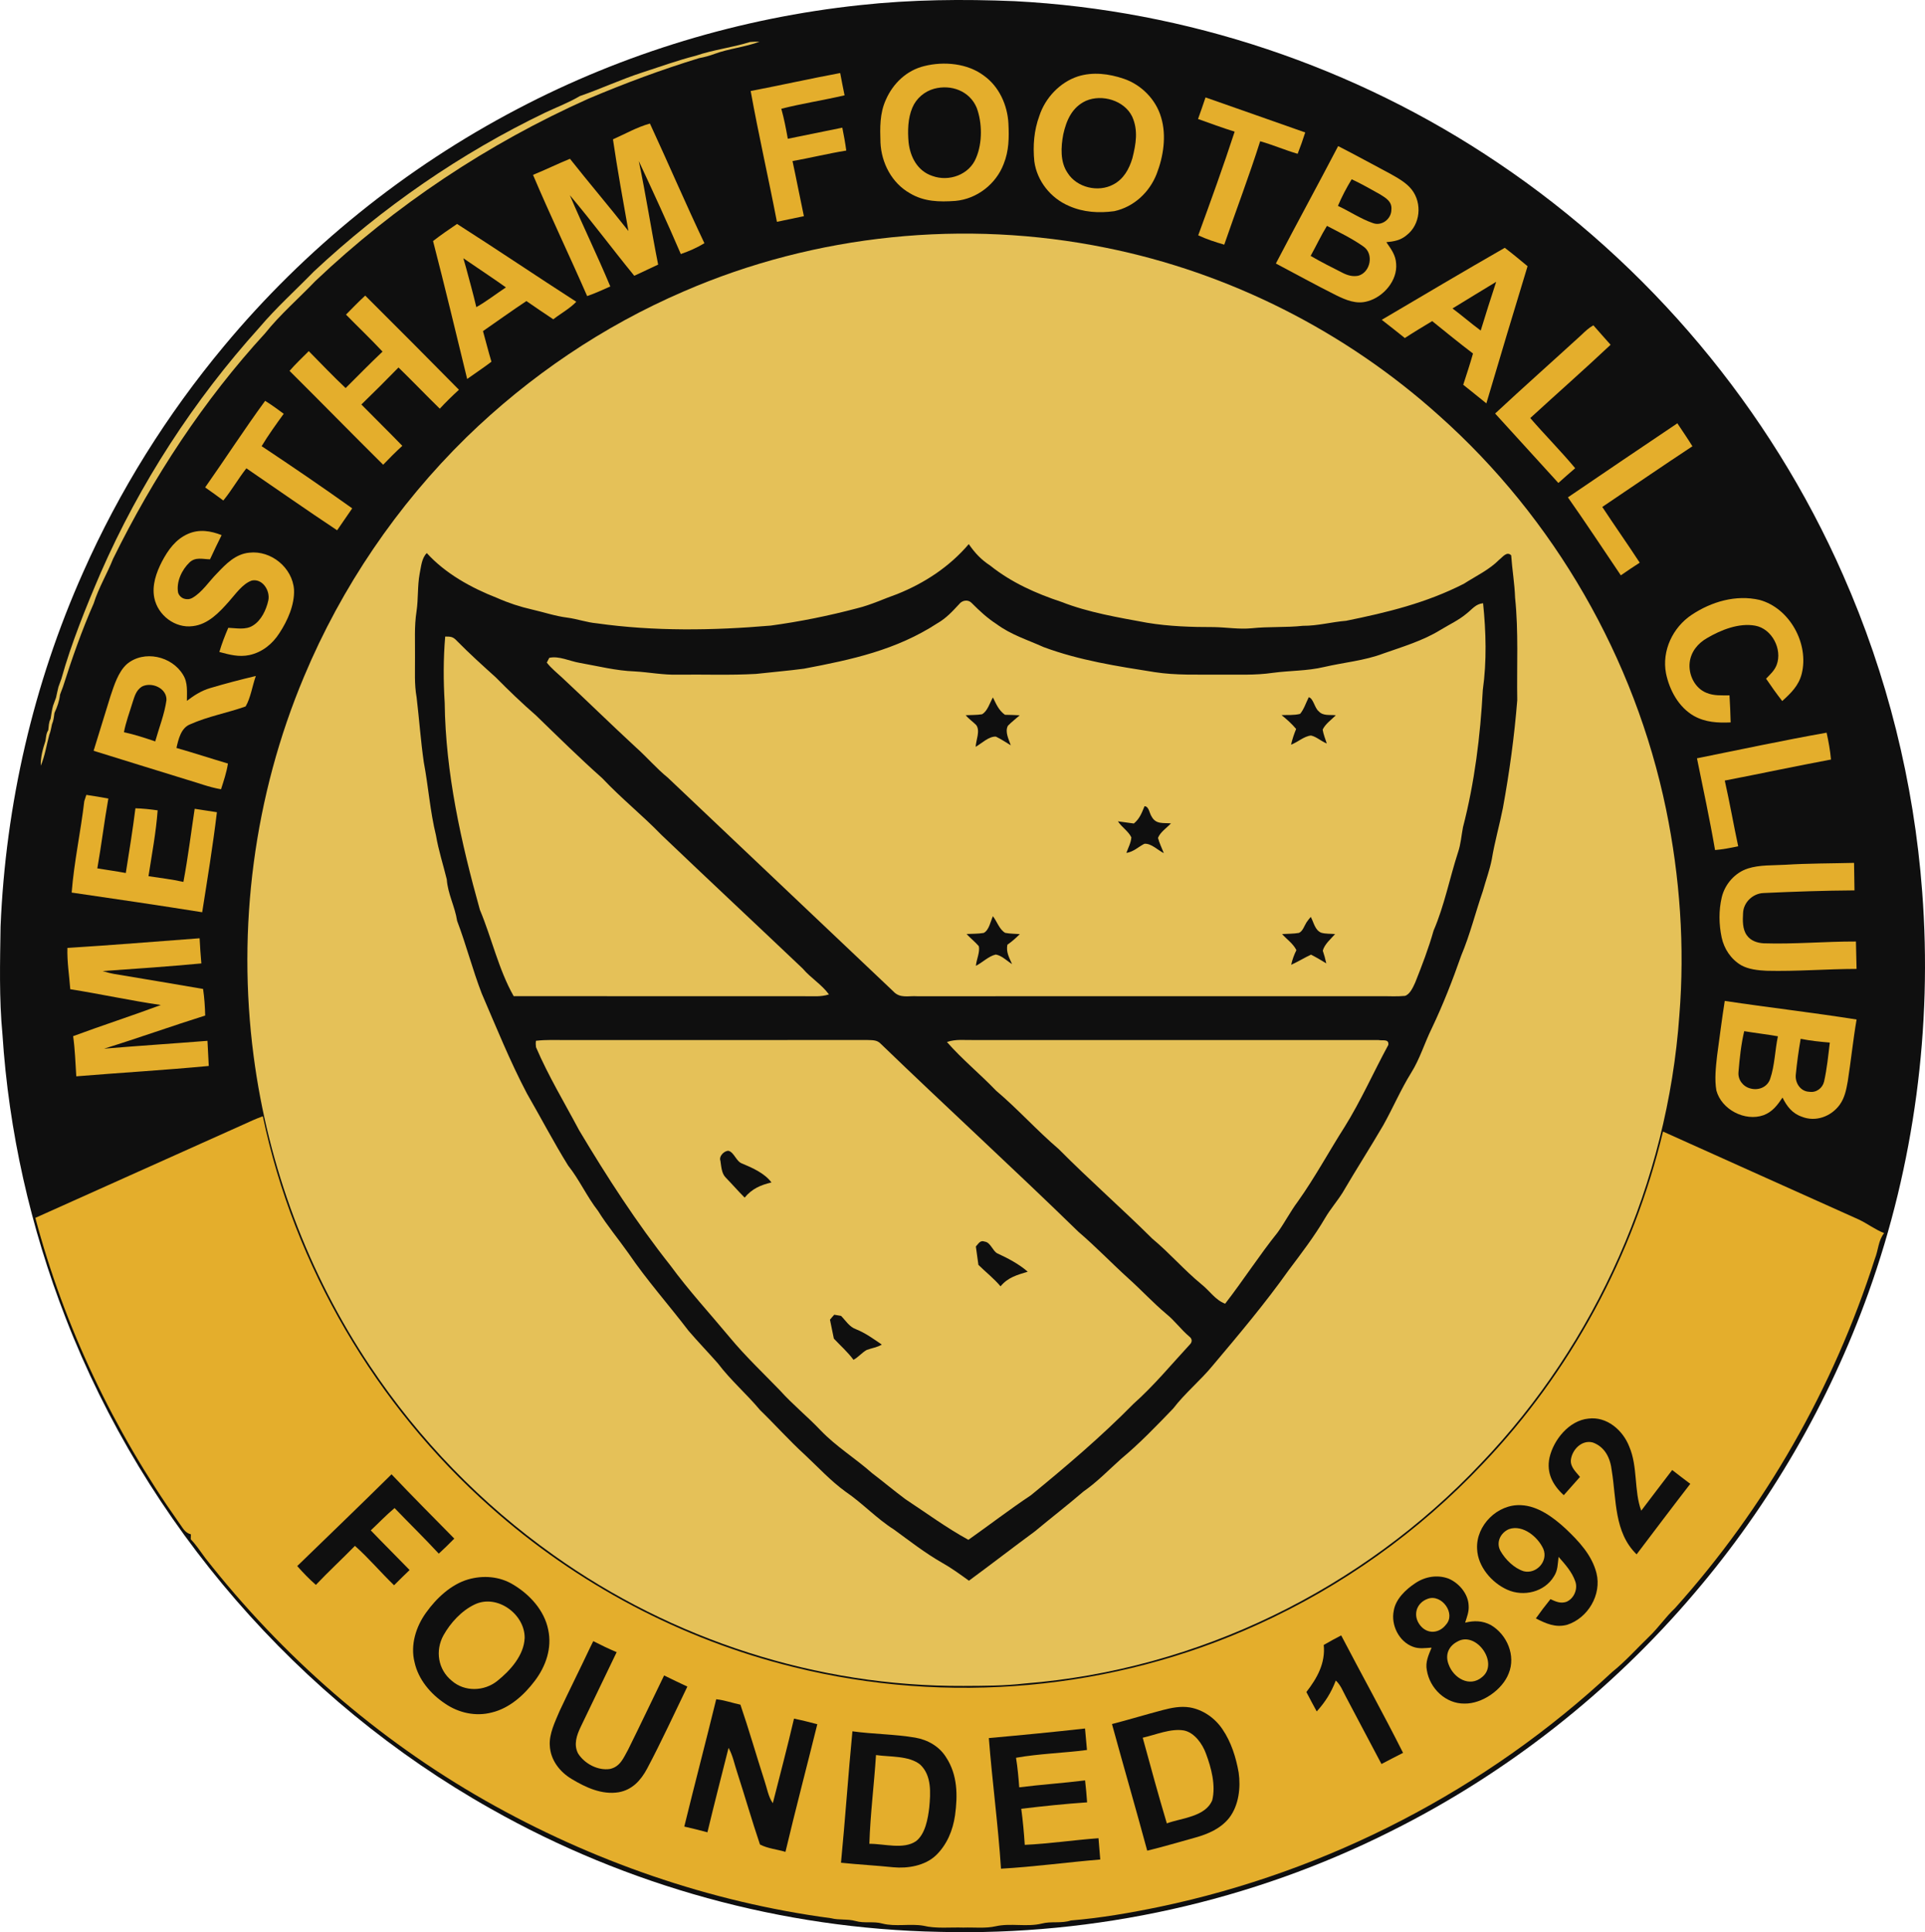 <svg xmlns="http://www.w3.org/2000/svg" version="1.1" viewBox="92.45 91.15 714.43 717.08">
<path d="M 469.00 91.58 C 532.83 94.87 595.48 115.86 648.45 151.63 C 704.38 189.23 749.34 242.77 776.45 304.50 C 792.85 341.62 802.78 381.54 805.83 422.01 C 809.69 472.28 802.90 523.43 785.89 570.91 C 771.32 611.55 749.37 649.51 721.34 682.36 C 690.27 718.96 651.71 749.30 608.74 770.73 C 557.01 796.77 498.87 809.64 441.00 808.10 C 382.88 806.97 325.17 791.06 274.59 762.42 C 203.14 722.20 146.51 656.87 116.87 580.41 C 103.77 546.78 95.69 511.03 93.36 475.01 C 92.10 461.76 92.46 448.30 92.66 435.00 C 94.52 389.74 104.85 344.86 123.33 303.48 C 136.71 273.27 154.45 244.95 175.60 219.57 C 205.64 183.45 242.94 153.34 284.57 131.55 C 323.96 110.87 367.34 97.76 411.58 93.06 C 430.72 90.97 449.78 90.79 469.00 91.58 Z" fill="#0f0f0f"></path>
<path d="M 374.34 106.62 C 368.96 108.65 363.03 109.17 357.62 111.16 C 355.74 111.87 353.87 112.36 351.90 112.73 C 337.93 117.00 324.33 122.07 310.88 127.76 C 273.56 144.43 239.11 167.33 209.47 195.47 C 203.29 201.93 196.41 207.86 190.83 214.85 C 168.11 239.60 149.22 268.41 134.42 298.53 C 132.18 304.14 129.03 309.32 127.23 315.08 C 122.82 325.09 119.14 335.59 115.83 346.01 C 115.47 346.99 115.10 347.96 114.73 348.93 C 114.46 351.39 113.68 353.51 112.66 355.74 C 112.47 357.17 112.34 358.58 111.75 359.91 C 111.45 361.26 111.26 362.60 110.74 363.88 C 109.72 367.62 109.10 371.79 107.58 375.32 C 107.48 372.22 108.34 369.07 109.31 366.14 C 109.57 364.72 109.55 363.38 110.36 362.14 C 110.57 360.66 110.49 359.27 111.23 357.93 C 111.49 356.28 111.70 354.64 112.15 353.03 C 112.53 352.04 112.89 351.04 113.25 350.04 C 113.53 348.70 113.82 347.37 114.15 346.05 C 114.51 345.04 114.87 344.04 115.24 343.04 C 118.83 330.11 124.49 316.12 129.79 303.80 C 144.34 270.56 164.41 239.65 188.71 212.71 C 194.94 205.34 202.19 198.83 208.92 191.92 C 234.40 168.09 263.40 148.02 294.87 132.90 C 299.13 130.90 303.60 129.21 307.64 126.81 C 315.43 124.12 322.98 120.59 330.85 118.04 C 337.44 115.91 343.97 113.53 350.68 111.83 C 357.21 109.59 364.21 108.81 370.81 106.74 C 371.98 106.63 373.16 106.59 374.34 106.62 Z" fill="#e5c158"></path>
<path d="M 435.49 115.67 C 442.75 113.84 451.58 114.63 457.68 119.29 C 463.28 123.32 466.36 130.22 466.71 136.99 C 466.97 142.18 466.92 147.12 464.94 152.01 C 462.12 159.46 454.99 165.01 447.03 165.71 C 441.05 166.14 435.39 166.03 430.11 162.85 C 423.39 159.05 419.54 151.57 419.22 144.00 C 419.04 138.55 418.92 133.22 421.23 128.16 C 423.89 122.09 428.95 117.24 435.49 115.67 Z" fill="#e4ae2c"></path>
<path d="M 404.27 118.25 C 404.78 121.02 405.34 123.77 405.90 126.53 C 398.11 128.34 390.17 129.55 382.42 131.51 C 383.45 135.18 384.16 138.91 384.83 142.65 C 391.57 141.28 398.31 139.89 405.06 138.53 C 405.63 141.35 406.15 144.18 406.53 147.03 C 399.85 148.11 393.25 149.74 386.58 150.93 C 388.05 157.73 389.34 164.57 390.80 171.38 C 387.46 172.08 384.12 172.77 380.79 173.47 C 377.67 157.27 373.98 141.16 371.05 124.93 C 382.14 122.79 393.17 120.33 404.27 118.25 Z" fill="#e4ae2c"></path>
<path d="M 492.45 119.52 C 498.05 117.74 504.03 118.51 509.50 120.37 C 516.04 122.57 521.52 128.13 523.40 134.80 C 525.43 141.52 524.22 149.30 521.70 155.75 C 519.02 162.57 513.22 167.95 506.00 169.52 C 500.30 170.30 494.50 169.95 489.20 167.59 C 482.42 164.72 477.31 158.36 476.32 151.03 C 475.75 145.32 476.19 139.55 478.19 134.15 C 480.35 127.51 485.78 121.72 492.45 119.52 Z" fill="#e4ae2c"></path>
<path d="M 439.15 124.08 C 445.48 122.40 452.31 124.90 454.92 131.12 C 457.01 136.68 457.08 144.23 454.72 149.72 C 452.21 156.01 444.62 158.72 438.44 156.43 C 432.98 154.61 430.28 149.45 429.66 144.03 C 429.28 139.80 429.37 135.06 431.06 131.11 C 432.50 127.67 435.56 125.06 439.15 124.08 Z" fill="#0f0f0f"></path>
<path d="M 495.47 128.57 C 501.40 125.99 509.71 128.39 512.63 134.41 C 514.95 139.51 514.03 144.64 512.72 149.86 C 511.51 153.90 509.47 157.62 505.60 159.64 C 500.01 162.63 492.11 160.78 488.69 155.35 C 485.85 151.25 486.18 145.66 487.07 140.99 C 488.23 135.76 490.33 130.94 495.47 128.57 Z" fill="#0f0f0f"></path>
<path d="M 539.86 127.30 C 552.21 131.59 564.52 136.00 576.86 140.31 C 576.01 142.99 575.07 145.62 574.05 148.23 C 569.34 146.86 564.85 144.90 560.14 143.57 C 556.05 156.47 551.21 169.15 546.81 181.95 C 543.51 181.00 540.26 179.94 537.15 178.48 C 541.82 165.73 546.45 152.91 550.67 140.01 C 546.07 138.58 541.61 136.94 537.08 135.31 C 538.04 132.65 538.97 129.98 539.86 127.30 Z" fill="#e4ae2c"></path>
<path d="M 333.66 137.00 C 340.49 151.76 346.90 166.73 353.88 181.41 C 351.10 183.10 348.19 184.37 345.12 185.43 C 340.16 173.85 334.85 162.36 329.53 150.93 C 332.21 163.68 334.16 176.58 336.71 189.35 C 333.76 190.73 330.80 192.10 327.85 193.50 C 319.78 183.63 312.16 173.35 303.94 163.61 C 308.77 174.97 314.21 186.07 318.95 197.46 C 316.11 198.72 313.31 200.03 310.36 201.03 C 303.79 185.99 296.67 171.15 290.27 156.05 C 294.89 154.16 299.37 151.97 303.98 150.08 C 311.11 159.10 318.58 167.85 325.68 176.89 C 323.67 165.58 321.61 154.24 319.94 142.86 C 324.45 140.86 328.89 138.32 333.66 137.00 Z" fill="#e4ae2c"></path>
<path d="M 589.08 145.37 C 595.57 148.68 601.95 152.21 608.39 155.62 C 611.18 157.19 614.44 158.98 616.41 161.55 C 620.33 166.58 619.62 174.50 614.48 178.45 C 612.28 180.33 609.76 180.77 606.97 181.03 C 608.70 183.55 610.44 185.80 610.60 189.00 C 611.16 195.27 605.87 201.37 600.02 202.95 C 595.88 204.19 591.95 202.50 588.29 200.70 C 580.77 196.94 573.41 192.87 565.97 188.94 C 573.58 174.37 581.47 159.94 589.08 145.37 Z" fill="#e4ae2c"></path>
<path d="M 594.10 157.68 C 597.72 159.35 601.20 161.37 604.69 163.31 C 606.88 164.68 609.14 165.99 608.84 168.98 C 608.83 172.41 605.29 175.16 602.00 173.95 C 597.46 172.39 593.35 169.58 589.00 167.56 C 590.43 164.15 592.18 160.85 594.10 157.68 Z" fill="#0f0f0f"></path>
<path d="M 262.08 174.26 C 276.92 183.73 291.52 193.61 306.33 203.14 C 303.81 205.77 300.73 207.35 297.80 209.65 C 294.43 207.45 291.14 205.15 287.82 202.88 C 282.38 206.50 277.07 210.31 271.70 214.03 C 272.75 217.82 273.71 221.63 274.84 225.39 C 271.91 227.63 268.84 229.65 265.83 231.79 C 261.67 214.71 257.57 197.61 253.17 180.60 C 256.06 178.38 259.05 176.29 262.08 174.26 Z" fill="#e4ae2c"></path>
<path d="M 584.92 174.98 C 589.47 177.35 594.21 179.64 598.41 182.60 C 602.46 185.30 601.10 192.21 596.57 193.48 C 594.43 193.90 592.53 193.33 590.64 192.36 C 586.69 190.35 582.70 188.37 578.87 186.12 C 580.92 182.43 582.71 178.57 584.92 174.98 Z" fill="#0f0f0f"></path>
<path d="M 502.85 183.09 C 548.71 192.30 591.80 214.14 626.56 245.41 C 669.30 283.48 699.20 335.44 710.78 391.49 C 715.94 416.56 717.77 442.46 715.71 468.00 C 711.33 529.71 684.94 589.45 642.16 634.16 C 598.11 680.92 536.97 710.86 472.83 715.92 C 465.22 716.81 457.65 716.79 450.00 716.83 C 395.77 717.11 341.99 699.71 297.86 668.26 C 271.12 649.29 247.96 625.41 229.78 598.12 C 206.78 563.73 191.91 524.02 186.57 483.00 C 180.35 435.46 186.70 386.42 205.31 342.20 C 219.21 308.99 239.81 278.70 265.50 253.50 C 288.87 230.74 316.22 212.20 346.20 199.30 C 395.19 178.03 450.54 172.46 502.85 183.09 Z" fill="#e5c158"></path>
<path d="M 650.92 183.11 C 653.80 185.31 656.59 187.63 659.38 189.94 C 654.23 206.89 649.10 223.85 644.09 240.85 C 641.25 238.52 638.36 236.26 635.50 233.95 C 636.75 230.09 638.03 226.25 639.13 222.35 C 634.00 218.45 629.00 214.37 623.98 210.32 C 620.57 212.37 617.16 214.43 613.83 216.60 C 610.99 214.32 608.13 212.08 605.26 209.84 C 620.44 200.90 635.63 191.87 650.92 183.11 Z" fill="#e4ae2c"></path>
<path d="M 264.41 186.99 C 265.32 187.60 266.23 188.22 267.14 188.84 C 271.49 191.84 275.92 194.73 280.21 197.81 C 276.52 200.25 273.08 202.95 269.23 205.14 C 268.09 200.22 266.71 195.37 265.41 190.48 C 265.08 189.32 264.75 188.15 264.41 186.99 Z" fill="#0f0f0f"></path>
<path d="M 647.73 195.74 C 645.77 201.75 643.82 207.78 641.99 213.83 C 638.42 211.19 635.08 208.27 631.52 205.63 C 636.93 202.35 642.30 198.99 647.73 195.74 Z" fill="#0f0f0f"></path>
<path d="M 228.00 200.85 C 239.64 212.44 251.24 224.10 262.78 235.80 C 260.31 238.05 257.94 240.37 255.67 242.82 C 250.51 237.78 245.52 232.56 240.35 227.53 C 235.83 232.18 231.21 236.75 226.57 241.27 C 231.61 246.41 236.76 251.43 241.76 256.60 C 239.31 258.86 236.95 261.21 234.65 263.62 C 223.00 252.08 211.54 240.35 199.91 228.79 C 202.15 226.20 204.64 223.89 207.04 221.46 C 211.58 226.05 216.02 230.76 220.73 235.17 C 225.28 230.64 229.76 226.05 234.42 221.64 C 230.03 216.94 225.36 212.50 220.86 207.91 C 223.21 205.53 225.53 203.11 228.00 200.85 Z" fill="#e4ae2c"></path>
<path d="M 683.80 211.88 C 685.96 214.27 688.02 216.73 690.19 219.10 C 680.41 228.32 670.29 237.20 660.38 246.30 C 665.82 252.60 671.72 258.51 677.05 264.91 C 674.95 266.71 672.86 268.54 670.81 270.39 C 662.96 261.81 655.17 253.22 647.34 244.62 C 657.92 234.77 668.75 225.16 679.42 215.40 C 680.78 214.08 682.14 212.81 683.80 211.88 Z" fill="#e4ae2c"></path>
<path d="M 190.85 239.91 C 193.24 241.39 195.49 243.04 197.75 244.71 C 194.91 248.63 192.05 252.58 189.55 256.73 C 200.85 264.24 212.13 271.92 223.17 279.81 C 221.29 282.52 219.42 285.23 217.57 287.95 C 206.24 280.44 195.11 272.61 183.89 264.95 C 180.85 268.82 178.45 273.10 175.33 276.90 C 173.12 275.23 170.86 273.63 168.59 272.04 C 176.07 261.40 183.17 250.42 190.85 239.91 Z" fill="#e4ae2c"></path>
<path d="M 714.97 248.25 C 716.85 251.07 718.77 253.88 720.56 256.77 C 709.34 264.16 698.27 271.79 687.11 279.29 C 691.67 286.23 696.47 293.01 701.00 299.97 C 698.64 301.49 696.30 303.06 693.99 304.67 C 687.47 295.01 681.05 285.26 674.35 275.73 C 687.84 266.51 701.41 257.39 714.97 248.25 Z" fill="#e4ae2c"></path>
<path d="M 174.70 289.74 C 173.22 292.71 171.79 295.70 170.40 298.72 C 167.67 298.68 165.04 297.78 162.83 299.84 C 159.94 302.58 157.81 307.07 158.55 311.10 C 159.29 313.35 161.92 314.17 163.91 313.00 C 167.47 310.95 170.06 306.88 172.96 303.97 C 176.31 300.44 179.83 296.75 184.97 296.26 C 193.07 295.33 201.00 301.83 201.57 309.99 C 201.81 315.61 199.18 321.50 196.14 326.12 C 193.58 330.14 189.76 333.22 185.04 334.25 C 181.10 335.08 177.63 334.12 173.86 333.11 C 174.76 330.04 175.91 327.07 177.17 324.14 C 180.18 324.25 183.66 325.03 186.32 323.30 C 189.43 321.41 191.28 317.42 192.03 313.98 C 192.80 310.46 189.93 305.76 185.91 306.60 C 182.41 307.81 179.80 311.74 177.39 314.41 C 173.83 318.44 169.66 322.88 164.02 323.52 C 157.43 324.41 151.02 319.47 149.72 313.05 C 148.77 308.39 150.45 303.65 152.56 299.54 C 154.84 295.25 157.60 291.33 162.18 289.30 C 166.36 287.45 170.59 288.13 174.70 289.74 Z" fill="#e4ae2c"></path>
<path d="M 451.99 293.08 C 454.28 296.39 456.58 298.85 459.96 301.06 C 467.82 307.34 476.95 311.41 486.44 314.55 C 496.50 318.49 507.60 320.32 518.19 322.27 C 526.35 323.63 534.74 323.89 543.00 323.88 C 547.71 323.96 552.28 324.76 557.01 324.31 C 563.34 323.64 569.66 324.09 575.99 323.40 C 581.45 323.44 586.61 321.98 592.02 321.54 C 607.27 318.45 621.83 314.91 635.78 307.77 C 640.43 304.80 645.14 302.62 648.87 298.86 C 650.14 297.89 651.68 295.63 653.30 297.24 C 653.66 302.51 654.57 307.70 654.75 313.00 C 656.06 325.54 655.34 338.38 655.55 351.01 C 654.48 364.44 652.65 377.73 650.23 391.00 C 648.97 397.35 647.16 403.63 646.11 410.02 C 645.33 414.03 643.88 417.90 642.79 421.84 C 640.03 429.82 638.04 437.97 634.76 445.77 C 631.54 454.97 628.02 464.00 623.82 472.80 C 621.11 478.31 619.45 484.04 616.23 489.20 C 612.28 495.56 609.43 502.32 605.80 508.79 C 600.90 517.19 595.63 525.36 590.74 533.75 C 588.70 537.00 586.18 539.87 584.24 543.19 C 580.20 550.07 575.46 556.24 570.68 562.60 C 562.03 574.79 552.33 586.30 542.71 597.72 C 538.06 603.43 532.34 608.03 527.85 613.89 C 521.64 620.33 515.42 626.83 508.54 632.55 C 503.93 636.67 499.69 641.09 494.59 644.65 C 488.67 649.73 482.50 654.50 476.50 659.49 C 468.31 665.51 460.23 671.78 452.05 677.78 C 448.77 675.41 445.51 673.03 441.97 671.05 C 435.68 667.44 430.05 663.04 424.21 658.78 C 417.71 654.66 412.60 649.05 406.26 644.74 C 400.65 640.67 396.09 635.65 391.05 630.95 C 385.29 625.69 380.13 619.88 374.54 614.46 C 369.51 608.44 363.61 603.39 358.86 597.10 C 355.27 593.04 351.51 589.13 347.97 585.01 C 340.66 575.42 332.52 566.28 325.72 556.30 C 321.99 551.01 317.84 546.07 314.42 540.57 C 310.23 535.20 307.52 529.02 303.28 523.68 C 297.89 514.97 293.12 505.83 288.00 496.95 C 281.70 484.98 276.58 472.25 271.23 459.84 C 267.81 450.97 265.47 441.77 262.10 432.90 C 261.29 427.54 258.64 422.93 258.26 417.49 C 256.93 412.05 255.20 406.75 254.26 401.20 C 252.06 392.23 251.44 383.07 249.73 374.00 C 248.59 366.03 248.02 357.97 247.07 349.98 C 246.17 344.96 246.52 340.06 246.47 335.00 C 246.54 329.24 246.15 323.73 247.04 318.01 C 247.74 313.33 247.34 308.66 248.21 303.99 C 248.75 301.45 248.92 298.30 250.85 296.41 C 257.76 304.03 267.40 309.34 276.89 313.04 C 281.11 314.92 285.48 316.35 289.98 317.37 C 294.35 318.37 298.54 319.81 303.02 320.37 C 306.73 320.86 310.22 322.15 313.96 322.48 C 335.20 325.49 357.19 325.15 378.51 323.32 C 389.37 321.84 399.95 319.70 410.55 316.90 C 415.73 315.64 420.48 313.36 425.49 311.60 C 435.64 307.52 444.87 301.45 451.99 293.08 Z" fill="#0f0f0f"></path>
<path d="M 745.47 313.79 C 756.68 316.83 763.90 330.08 761.13 341.18 C 760.04 345.58 757.12 348.39 753.89 351.32 C 751.79 348.62 749.81 345.86 747.90 343.02 C 749.45 341.40 751.05 340.00 751.85 337.84 C 753.99 332.06 750.06 324.47 743.86 323.35 C 737.83 322.24 731.11 324.94 725.98 327.96 C 722.57 329.92 720.04 332.99 719.55 336.97 C 719.01 341.48 721.41 346.52 725.74 348.26 C 728.53 349.43 731.36 349.20 734.32 349.21 C 734.52 352.55 734.68 355.90 734.75 359.25 C 729.95 359.46 725.42 359.24 721.12 356.85 C 715.44 353.59 712.03 347.27 710.75 341.01 C 709.17 332.61 713.28 323.97 720.32 319.30 C 727.66 314.43 736.71 311.77 745.47 313.79 Z" fill="#e4ae2c"></path>
<path d="M 453.06 314.92 C 455.94 317.83 458.82 320.50 462.27 322.74 C 467.73 326.76 473.54 328.50 479.80 331.31 C 493.09 336.25 507.10 338.40 520.97 340.59 C 528.82 341.82 537.07 341.47 545.00 341.52 C 551.75 341.46 558.15 341.83 564.84 340.85 C 571.38 339.98 577.54 340.18 583.80 338.70 C 591.11 337.00 598.89 336.33 605.80 333.70 C 612.87 331.22 620.59 328.92 626.97 324.97 C 630.44 322.86 633.84 321.32 636.83 318.80 C 638.85 317.21 640.12 315.30 642.87 315.02 C 643.97 325.65 644.26 336.58 642.77 347.19 C 641.85 364.29 639.72 381.55 635.41 398.15 C 634.80 401.31 634.62 404.40 633.57 407.46 C 630.45 417.08 628.50 427.25 624.50 436.52 C 622.65 443.08 620.19 449.48 617.67 455.81 C 616.91 457.45 615.75 460.18 613.88 460.74 C 610.95 461.04 607.95 460.83 605.00 460.86 C 547.67 460.87 490.33 460.84 433.00 460.88 C 429.61 460.63 426.50 461.81 423.97 459.05 C 396.03 432.54 368.12 406.15 340.27 379.73 C 336.04 376.30 332.55 372.15 328.49 368.54 C 319.28 360.04 310.40 351.33 301.22 342.77 C 299.18 340.85 297.09 339.24 295.38 337.05 L 296.30 335.29 C 299.87 334.47 303.91 336.53 307.52 337.14 C 314.28 338.33 321.10 340.08 327.97 340.32 C 333.34 340.62 338.58 341.68 343.99 341.53 C 353.65 341.40 363.36 341.80 373.01 341.25 C 378.95 340.58 384.91 340.10 390.83 339.31 C 408.55 335.96 425.08 332.41 440.42 322.41 C 443.60 320.59 445.95 318.03 448.40 315.38 C 449.54 313.90 451.71 313.52 453.06 314.92 Z" fill="#e5c158"></path>
<path d="M 257.68 327.38 C 259.79 327.39 260.59 327.44 262.03 329.00 C 266.66 333.71 271.55 338.12 276.45 342.54 C 281.28 347.43 286.20 352.15 291.38 356.66 C 299.49 364.52 307.57 372.50 316.00 379.99 C 322.97 387.40 330.90 393.74 337.96 401.03 C 355.49 417.76 372.76 433.89 390.35 450.59 C 393.35 454.13 397.35 456.44 400.10 460.20 C 397.05 461.18 394.14 460.84 391.00 460.87 C 355.03 460.84 319.06 460.89 283.09 460.84 C 277.49 450.97 274.94 439.26 270.55 428.80 C 263.59 403.88 257.80 378.01 257.49 352.00 C 256.99 343.82 256.97 335.56 257.68 327.38 Z" fill="#e5c158"></path>
<path d="M 160.39 341.59 C 162.24 344.49 161.79 347.97 161.82 351.25 C 164.47 349.21 167.22 347.46 170.46 346.51 C 176.04 344.85 181.73 343.36 187.40 342.02 C 186.12 345.55 185.47 350.18 183.61 353.32 C 176.91 355.72 169.59 357.01 163.07 359.94 C 159.61 361.26 158.67 365.51 157.94 368.73 C 164.34 370.55 170.67 372.63 177.05 374.52 C 176.54 377.80 175.49 380.91 174.48 384.06 C 169.97 383.30 165.88 381.65 161.49 380.40 C 150.06 376.84 138.60 373.37 127.19 369.78 C 129.26 362.99 131.37 356.21 133.47 349.44 C 134.80 345.48 136.36 340.44 139.56 337.59 C 145.92 332.28 156.25 334.65 160.39 341.59 Z" fill="#e4ae2c"></path>
<path d="M 154.23 350.98 C 153.51 356.18 151.47 361.24 150.06 366.30 C 146.23 365.02 142.42 363.73 138.45 362.90 C 139.17 359.08 140.54 355.51 141.66 351.81 C 142.42 349.51 142.93 347.41 145.07 345.98 C 148.65 344.07 154.41 346.51 154.23 350.98 Z" fill="#0f0f0f"></path>
<path d="M 578.18 349.90 C 579.90 350.34 580.34 353.94 581.86 355.11 C 583.49 356.95 586.01 356.33 588.22 356.60 C 586.59 358.25 584.31 359.81 583.33 361.93 C 583.61 363.68 584.32 365.38 584.86 367.07 C 582.83 366.32 581.08 364.55 579.00 364.12 C 576.39 364.38 574.07 366.61 571.60 367.51 C 572.07 365.49 572.70 363.59 573.49 361.68 C 571.87 359.76 570.03 358.11 568.07 356.54 C 570.33 356.44 572.77 356.66 574.96 356.08 C 576.41 354.37 577.15 351.90 578.18 349.90 Z" fill="#0f0f0f"></path>
<path d="M 460.96 349.99 C 462.19 352.48 463.09 354.73 465.41 356.42 C 467.24 356.45 469.07 356.51 470.90 356.61 C 469.45 357.90 467.87 359.09 466.52 360.49 C 465.31 362.74 466.86 365.58 467.58 367.74 C 465.77 366.65 463.98 365.45 462.08 364.53 C 459.47 364.34 456.75 367.07 454.55 368.31 C 454.65 365.85 456.34 362.34 454.75 360.23 C 453.49 358.96 452.00 357.96 450.83 356.58 C 452.84 356.47 454.91 356.55 456.90 356.23 C 458.99 355.08 459.78 351.95 460.96 349.99 Z" fill="#0f0f0f"></path>
<path d="M 770.36 363.06 C 771.09 366.36 771.69 369.66 771.99 373.03 C 758.82 375.48 745.72 378.30 732.57 380.83 C 734.39 388.93 735.82 397.11 737.55 405.23 C 734.70 405.82 731.86 406.38 728.96 406.62 C 727.01 395.23 724.55 383.90 722.25 372.57 C 738.27 369.34 754.28 365.92 770.36 363.06 Z" fill="#e4ae2c"></path>
<path d="M 124.49 386.15 C 127.22 386.52 129.94 387.02 132.66 387.51 C 131.13 396.12 130.09 404.81 128.57 413.42 C 132.09 414.00 135.63 414.49 139.14 415.14 C 140.39 407.15 141.72 399.15 142.71 391.12 C 145.48 391.20 148.22 391.50 150.96 391.89 C 150.36 400.07 148.81 408.21 147.56 416.32 C 151.91 417.00 156.23 417.47 160.52 418.44 C 162.22 409.46 163.33 400.35 164.70 391.31 C 167.45 391.72 170.20 392.16 172.95 392.58 C 171.47 404.97 169.43 417.36 167.49 429.70 C 151.37 427.13 135.21 424.75 119.05 422.40 C 119.93 411.04 122.41 399.81 123.73 388.48 C 123.96 387.70 124.21 386.92 124.49 386.15 Z" fill="#e4ae2c"></path>
<path d="M 517.22 390.35 C 518.88 390.39 519.02 393.00 519.85 394.17 C 521.44 397.17 524.17 396.45 527.03 396.73 C 525.49 398.38 523.05 399.96 522.22 402.11 C 522.72 404.05 523.65 405.90 524.38 407.76 C 522.23 406.74 519.63 404.02 517.15 404.30 C 514.82 405.51 513.20 407.25 510.48 407.69 C 511.12 405.84 512.22 403.89 512.33 401.91 C 511.21 399.58 508.76 398.16 507.35 395.96 C 509.32 396.23 511.29 396.51 513.26 396.77 C 515.42 394.98 516.19 392.85 517.22 390.35 Z" fill="#0f0f0f"></path>
<path d="M 755.01 412.08 C 763.50 411.55 772.04 411.59 780.55 411.38 C 780.60 414.78 780.66 418.18 780.71 421.59 C 769.46 421.66 758.23 422.05 746.99 422.57 C 743.04 422.69 739.51 426.00 739.36 429.99 C 739.20 432.67 739.10 435.97 740.75 438.24 C 742.17 440.28 744.58 441.09 746.97 441.23 C 758.45 441.60 769.76 440.53 781.25 440.56 C 781.34 443.95 781.41 447.34 781.48 450.73 C 770.31 450.76 759.19 451.70 748.00 451.42 C 744.90 451.27 741.37 450.89 738.62 449.35 C 734.85 447.11 732.30 443.27 731.40 439.01 C 730.38 434.13 730.31 429.01 731.45 424.15 C 732.62 419.27 736.35 415.00 741.17 413.46 C 745.53 412.07 750.43 412.35 755.01 412.08 Z" fill="#e4ae2c"></path>
<path d="M 460.95 431.18 C 462.54 433.22 463.31 436.05 465.50 437.35 C 467.28 437.70 469.14 437.68 470.94 437.82 C 469.49 439.26 468.00 440.59 466.32 441.76 C 465.79 444.54 467.00 446.51 468.05 448.94 C 466.17 447.78 464.21 445.74 462.01 445.40 C 459.36 445.98 457.08 448.37 454.64 449.59 C 454.80 447.31 456.24 444.48 455.70 442.27 C 454.32 440.66 452.61 439.35 451.17 437.78 C 453.28 437.66 455.45 437.74 457.53 437.38 C 459.54 436.38 460.07 433.05 460.95 431.18 Z" fill="#0f0f0f"></path>
<path d="M 578.92 431.43 C 580.06 433.50 580.43 436.30 582.77 437.29 C 584.41 437.78 586.26 437.64 587.95 437.80 C 586.38 439.59 584.00 441.59 583.38 443.96 C 583.91 445.52 584.34 447.09 584.68 448.68 C 582.82 447.54 580.95 446.42 578.99 445.44 C 576.50 446.62 574.16 448.07 571.65 449.21 C 572.08 447.26 572.71 445.54 573.59 443.76 C 572.31 441.25 570.10 439.86 568.28 437.80 C 570.35 437.66 572.48 437.73 574.52 437.37 C 575.93 436.79 576.55 434.69 577.33 433.47 C 577.82 432.76 578.35 432.08 578.92 431.43 Z" fill="#0f0f0f"></path>
<path d="M 166.53 439.36 C 166.69 442.48 166.90 445.59 167.18 448.70 C 154.99 449.83 142.76 450.70 130.55 451.53 C 132.01 451.97 133.48 452.37 134.98 452.63 C 145.94 454.41 156.88 456.32 167.82 458.17 C 168.30 461.45 168.53 464.73 168.60 468.04 C 156.05 471.98 143.66 476.43 131.09 480.33 C 143.88 479.26 156.66 478.44 169.45 477.42 C 169.62 480.53 169.78 483.64 169.93 486.75 C 153.58 488.30 137.13 489.25 120.76 490.60 C 120.44 485.62 120.29 480.64 119.59 475.69 C 130.38 471.69 141.35 468.15 152.14 464.13 C 140.89 462.50 129.76 460.04 118.53 458.27 C 118.14 453.11 117.32 448.13 117.47 442.94 C 133.83 441.94 150.18 440.57 166.53 439.36 Z" fill="#e4ae2c"></path>
<path d="M 732.56 462.61 C 748.85 465.06 765.23 466.93 781.49 469.51 C 780.18 477.13 779.41 484.83 778.21 492.47 C 777.65 495.60 777.09 498.56 775.19 501.19 C 772.01 505.52 766.29 507.65 761.15 505.58 C 757.61 504.36 755.60 501.72 754.00 498.48 C 752.12 501.28 750.25 503.79 746.96 505.02 C 740.05 507.46 731.35 502.93 729.45 495.84 C 728.73 491.66 729.25 487.19 729.71 483.01 C 730.64 476.21 731.49 469.39 732.56 462.61 Z" fill="#e4ae2c"></path>
<path d="M 739.78 473.84 C 743.94 474.53 748.14 475.01 752.29 475.74 C 751.18 480.93 751.13 486.53 749.42 491.53 C 748.39 494.63 745.04 495.97 742.01 495.08 C 739.30 494.37 737.39 491.83 737.66 489.01 C 738.07 483.98 738.62 478.76 739.78 473.84 Z" fill="#0f0f0f"></path>
<path d="M 303.00 477.14 C 340.00 477.12 377.01 477.16 414.01 477.11 C 416.05 477.23 417.87 476.93 419.39 478.58 C 443.63 501.98 468.70 524.90 492.69 548.30 C 499.16 553.83 505.02 559.97 511.32 565.67 C 516.06 569.93 520.41 574.64 525.27 578.74 C 528.44 581.28 530.77 584.60 533.89 587.21 C 534.90 587.97 534.99 589.14 534.10 590.05 C 527.22 597.48 520.71 605.40 513.13 612.13 C 501.18 624.28 488.23 635.28 475.05 646.07 C 467.13 651.34 459.61 657.14 451.85 662.61 C 443.67 658.13 436.25 652.65 428.48 647.53 C 424.28 644.40 420.26 641.03 416.09 637.85 C 409.78 632.26 402.86 628.08 397.01 621.99 C 392.13 616.84 386.61 612.40 381.88 607.12 C 375.67 600.70 369.09 594.47 363.38 587.59 C 355.98 578.69 348.07 570.11 341.24 560.78 C 328.74 544.99 317.69 527.89 307.38 510.61 C 301.92 500.33 295.98 490.51 291.38 479.79 C 291.26 479.02 291.25 478.22 291.36 477.41 C 295.30 476.94 299.04 477.16 303.00 477.14 Z" fill="#e5c158"></path>
<path d="M 454.00 477.13 C 504.01 477.13 554.02 477.14 604.02 477.13 C 605.54 477.47 608.02 476.58 607.70 478.94 C 602.19 489.08 597.56 499.62 591.44 509.43 C 585.61 518.57 580.41 528.24 574.11 537.07 C 571.36 540.75 569.28 544.85 566.60 548.56 C 559.76 557.10 553.84 566.33 547.14 574.98 C 543.49 573.61 541.46 570.24 538.29 567.72 C 531.88 562.46 526.51 556.16 520.13 550.87 C 508.76 539.58 496.69 529.01 485.39 517.61 C 477.30 510.71 470.24 502.77 462.11 495.90 C 456.20 489.73 449.51 484.29 443.89 477.86 C 447.30 476.70 450.44 477.21 454.00 477.13 Z" fill="#e5c158"></path>
<path d="M 760.74 476.67 C 764.31 477.41 767.92 477.76 771.55 478.07 C 770.97 482.90 770.49 487.82 769.42 492.56 C 768.83 495.01 766.50 496.74 763.96 496.33 C 760.68 496.23 758.62 493.08 758.92 490.00 C 759.36 485.53 759.96 481.08 760.74 476.67 Z" fill="#0f0f0f"></path>
<path d="M 189.99 505.41 C 201.63 561.07 231.99 612.79 274.52 650.48 C 306.51 678.96 345.36 699.60 386.97 709.83 C 444.04 724.01 505.64 718.51 559.17 694.09 C 590.48 679.93 619.01 659.58 642.60 634.60 C 675.42 600.28 698.56 557.23 709.65 511.09 C 733.83 522.02 758.09 532.83 782.29 543.73 C 785.53 545.26 788.34 547.46 791.71 548.78 C 789.49 551.60 789.63 554.92 788.24 558.40 C 772.92 606.24 747.61 650.67 714.04 688.04 C 710.57 691.28 707.95 695.24 704.51 698.51 C 699.96 702.90 695.70 707.72 690.77 711.67 C 644.04 755.30 585.40 785.69 522.83 798.80 C 511.98 801.05 500.92 802.97 489.90 803.87 C 486.30 805.07 482.65 804.08 479.05 805.03 C 473.60 806.37 467.51 804.78 462.05 806.01 C 458.19 806.90 453.96 806.37 450.00 806.51 C 445.10 806.34 439.87 806.98 435.13 805.82 C 430.27 804.98 424.76 806.26 419.96 805.03 C 416.62 804.08 413.30 805.04 409.96 804.07 C 406.98 803.24 403.90 803.82 400.89 803.04 C 355.86 797.06 312.01 781.78 272.53 759.36 C 232.39 736.53 197.13 705.70 168.65 669.38 C 166.88 667.01 165.31 664.55 163.24 662.40 C 163.26 661.79 163.28 661.18 163.30 660.57 C 160.92 659.97 160.18 657.95 158.81 656.17 C 134.68 622.05 116.29 583.52 105.57 543.12 C 131.22 531.62 156.86 520.13 182.49 508.61 C 184.96 507.45 187.43 506.36 189.99 505.41 Z" fill="#e4ae2c"></path>
<path d="M 362.87 518.24 C 365.02 518.93 365.67 522.25 367.95 522.99 C 371.71 524.56 376.30 526.61 378.76 529.98 C 374.68 530.96 371.55 532.32 368.81 535.60 C 366.40 533.20 364.18 530.62 361.80 528.18 C 360.23 526.64 360.15 524.02 359.82 521.95 C 359.16 520.23 361.28 518.14 362.87 518.24 Z" fill="#0f0f0f"></path>
<path d="M 457.96 551.95 C 460.08 552.25 460.82 555.33 462.53 556.27 C 466.50 558.10 470.57 560.22 473.88 563.10 C 469.84 564.36 466.63 565.14 463.78 568.53 C 461.29 565.57 458.29 563.26 455.57 560.57 C 455.20 558.31 454.99 556.02 454.62 553.75 C 455.65 552.67 456.18 551.30 457.96 551.95 Z" fill="#0f0f0f"></path>
<path d="M 402.07 579.07 C 402.91 579.20 403.75 579.34 404.59 579.50 C 406.45 581.39 407.63 583.55 410.19 584.48 C 413.70 585.88 416.62 588.05 419.72 590.15 C 417.96 591.21 416.01 591.43 414.12 592.14 C 412.35 593.11 411.00 594.86 409.21 595.80 C 407.02 592.87 404.39 590.56 401.92 587.93 C 401.46 585.59 400.94 583.26 400.48 580.92 C 400.98 580.29 401.51 579.67 402.07 579.07 Z" fill="#0f0f0f"></path>
<path d="M 681.97 617.62 C 688.81 616.74 694.77 621.96 697.11 628.00 C 700.35 635.50 698.83 644.47 701.57 651.79 C 705.41 646.77 709.19 641.70 713.06 636.70 C 715.28 638.43 717.51 640.14 719.77 641.83 C 713.06 650.50 706.47 659.27 699.85 668.00 C 691.43 659.82 692.39 647.67 690.63 636.97 C 690.12 632.37 688.17 628.14 683.57 626.48 C 679.49 625.40 675.87 629.19 675.45 632.98 C 675.23 635.62 677.34 637.39 678.83 639.27 C 676.82 641.52 674.81 643.77 672.82 646.04 C 668.75 642.35 666.32 637.79 667.51 632.16 C 669.00 625.50 674.81 618.31 681.97 617.62 Z" fill="#0f0f0f"></path>
<path d="M 237.76 638.29 C 245.41 646.36 253.26 654.23 261.05 662.15 C 259.18 664.07 257.27 665.92 255.30 667.74 C 249.97 661.98 244.33 656.49 238.89 650.82 C 235.78 653.42 233.01 656.34 230.06 659.11 C 234.81 664.06 239.69 668.89 244.47 673.82 C 242.52 675.68 240.60 677.56 238.70 679.47 C 233.75 674.72 229.32 669.40 224.18 664.85 C 219.41 669.74 214.37 674.37 209.68 679.33 C 207.20 677.17 204.94 674.81 202.76 672.35 C 214.45 661.01 226.18 649.73 237.76 638.29 Z" fill="#0f0f0f"></path>
<path d="M 657.01 649.75 C 663.29 650.03 669.05 654.37 673.51 658.48 C 678.41 663.13 683.26 668.25 684.96 674.99 C 686.93 682.99 681.78 691.66 674.04 694.15 C 669.70 695.29 666.22 693.68 662.46 691.78 C 664.18 689.33 665.99 686.95 667.88 684.63 C 669.83 685.52 671.52 686.33 673.71 685.65 C 676.57 684.52 678.15 680.86 677.07 677.99 C 675.86 674.50 673.30 671.67 670.89 668.94 C 670.54 671.55 670.67 673.88 669.18 676.15 C 665.70 681.99 657.90 683.85 651.84 681.12 C 646.07 678.53 640.90 672.52 640.65 666.00 C 640.16 657.26 648.26 649.24 657.01 649.75 Z" fill="#0f0f0f"></path>
<path d="M 652.51 658.63 C 657.63 656.86 663.24 661.55 665.22 665.96 C 667.15 670.53 662.64 675.44 657.95 674.27 C 654.39 673.15 651.13 669.92 649.32 666.73 C 647.57 663.55 649.35 659.95 652.51 658.63 Z" fill="#e4ae2c"></path>
<path d="M 630.05 677.00 C 633.94 678.64 637.36 682.66 637.51 686.99 C 637.69 689.30 636.88 691.20 636.21 693.35 C 639.55 692.53 642.68 692.59 645.75 694.23 C 651.75 697.75 655.10 705.58 652.37 712.21 C 650.03 718.27 642.52 723.49 636.00 723.38 C 629.00 723.49 623.09 717.76 622.00 711.03 C 621.37 708.00 622.65 705.35 623.76 702.62 C 621.34 702.76 619.11 703.18 616.78 702.27 C 611.65 700.36 608.62 694.22 609.71 688.95 C 610.39 684.61 614.19 681.01 617.69 678.71 C 621.32 676.24 625.89 675.46 630.05 677.00 Z" fill="#0f0f0f"></path>
<path d="M 266.23 677.29 C 271.78 675.71 277.81 676.15 282.81 679.17 C 288.98 682.82 294.48 688.76 295.91 695.98 C 297.38 702.78 295.03 709.54 290.93 714.95 C 286.95 720.22 281.57 725.09 275.00 726.68 C 269.01 728.26 262.66 726.85 257.61 723.37 C 252.25 719.81 247.68 714.41 246.30 708.01 C 244.69 701.63 246.83 694.79 250.61 689.59 C 254.39 684.30 259.86 679.13 266.23 677.29 Z" fill="#0f0f0f"></path>
<path d="M 622.42 684.46 C 627.53 682.68 632.85 689.96 629.11 694.08 C 626.59 697.36 622.27 697.72 619.59 694.43 C 616.63 690.80 618.00 685.98 622.42 684.46 Z" fill="#e4ae2c"></path>
<path d="M 268.51 686.65 C 276.83 682.56 287.24 690.13 287.17 699.00 C 286.93 705.47 281.80 711.16 276.99 714.99 C 272.13 718.89 264.83 719.08 260.09 714.89 C 255.01 710.74 253.91 703.76 257.03 698.06 C 259.62 693.44 263.69 688.97 268.51 686.65 Z" fill="#e4ae2c"></path>
<path d="M 590.21 698.08 C 597.80 712.63 605.80 727.01 613.17 741.67 C 610.48 743.02 607.82 744.42 605.16 745.81 C 600.81 737.51 596.36 729.27 592.02 720.97 C 590.81 718.76 590.05 716.53 588.21 714.83 C 586.45 719.37 584.38 722.69 581.13 726.30 C 579.82 723.91 578.54 721.51 577.29 719.09 C 581.29 713.93 584.40 708.40 583.73 701.62 C 585.86 700.38 588.02 699.21 590.21 698.08 Z" fill="#0f0f0f"></path>
<path d="M 633.34 700.37 C 640.26 696.33 648.91 708.35 642.54 713.52 C 637.87 717.52 631.93 713.91 630.11 708.92 C 628.68 705.34 630.01 702.11 633.34 700.37 Z" fill="#e4ae2c"></path>
<path d="M 312.63 700.21 C 315.48 701.67 318.36 703.05 321.31 704.30 C 316.85 713.54 312.43 722.80 307.96 732.04 C 306.47 735.15 305.27 738.64 307.01 741.93 C 309.39 745.69 314.39 748.36 318.86 747.64 C 322.63 746.79 323.83 743.58 325.53 740.54 C 330.08 731.39 334.44 722.13 338.92 712.94 C 341.78 714.34 344.66 715.73 347.55 717.08 C 342.61 727.26 337.90 737.58 332.59 747.57 C 330.27 751.89 327.09 755.40 322.05 756.29 C 315.82 757.31 309.81 754.50 304.62 751.37 C 300.17 748.73 296.76 744.30 296.50 739.00 C 296.19 734.67 298.47 730.08 300.13 726.15 C 303.83 718.25 307.76 710.45 311.48 702.54 C 311.86 701.76 312.24 700.99 312.63 700.21 Z" fill="#0f0f0f"></path>
<path d="M 358.26 721.78 C 361.29 722.08 364.25 723.17 367.24 723.78 C 370.43 733.10 373.13 742.59 376.16 751.97 C 377.10 754.71 377.59 757.99 379.27 760.35 C 381.93 749.91 384.68 739.47 387.13 728.97 C 390.04 729.56 392.91 730.28 395.78 731.04 C 391.87 746.83 387.72 762.58 383.96 778.41 C 380.89 777.49 377.32 777.17 374.50 775.68 C 371.51 766.85 368.93 757.82 366.05 748.94 C 364.98 745.77 364.47 742.75 362.84 739.81 C 360.21 750.26 357.51 760.68 355.00 771.15 C 352.15 770.39 349.29 769.67 346.41 769.02 C 350.27 753.27 354.40 737.55 358.26 721.78 Z" fill="#0f0f0f"></path>
<path d="M 534.05 724.81 C 538.94 725.65 543.41 728.80 546.14 732.90 C 549.37 737.60 551.19 743.41 552.16 748.99 C 552.96 754.56 552.21 761.09 548.73 765.69 C 545.60 769.73 540.80 771.81 536.00 773.13 C 530.08 774.75 524.19 776.54 518.22 777.97 C 513.98 762.28 509.43 746.66 505.14 730.98 C 511.45 729.35 517.68 727.45 523.98 725.79 C 527.31 724.93 530.60 724.25 534.05 724.81 Z" fill="#0f0f0f"></path>
<path d="M 495.14 732.63 C 495.36 735.29 495.60 737.94 495.86 740.60 C 487.12 741.75 478.20 741.95 469.53 743.49 C 470.12 747.12 470.45 750.78 470.72 754.46 C 478.84 753.44 487.03 752.90 495.16 751.89 C 495.47 754.60 495.72 757.32 495.91 760.04 C 487.76 760.59 479.58 761.45 471.47 762.42 C 472.08 766.87 472.48 771.33 472.77 775.81 C 481.91 775.39 491.01 774.01 500.14 773.35 C 500.33 775.98 500.55 778.61 500.79 781.25 C 488.51 782.27 476.25 783.96 463.95 784.66 C 462.90 768.47 460.70 752.35 459.44 736.18 C 471.35 735.11 483.26 733.96 495.14 732.63 Z" fill="#0f0f0f"></path>
<path d="M 531.86 733.36 C 535.79 734.16 538.74 738.39 540.02 741.95 C 541.99 747.17 543.72 753.74 542.35 759.26 C 539.79 765.43 531.00 765.81 525.50 767.84 C 522.34 757.31 519.45 746.67 516.55 736.05 C 521.35 734.98 526.97 732.51 531.86 733.36 Z" fill="#e4ae2c"></path>
<path d="M 408.81 733.67 C 416.40 734.73 424.51 734.72 432.15 736.02 C 436.83 736.85 441.10 739.29 443.63 743.40 C 447.84 749.89 447.91 757.41 446.90 764.84 C 446.09 770.44 443.89 775.80 439.75 779.76 C 435.71 783.57 429.33 784.64 423.99 784.13 C 417.52 783.47 411.04 783.12 404.57 782.45 C 406.15 766.20 407.24 749.92 408.81 733.67 Z" fill="#0f0f0f"></path>
<path d="M 417.56 742.48 C 422.64 743.23 429.85 742.65 433.98 746.04 C 438.29 750.10 437.82 756.62 437.32 762.01 C 436.84 766.05 435.87 771.75 432.46 774.41 C 427.80 777.66 420.53 775.37 415.10 775.42 C 415.44 764.42 416.86 753.46 417.56 742.48 Z" fill="#e4ae2c"></path>
</svg>